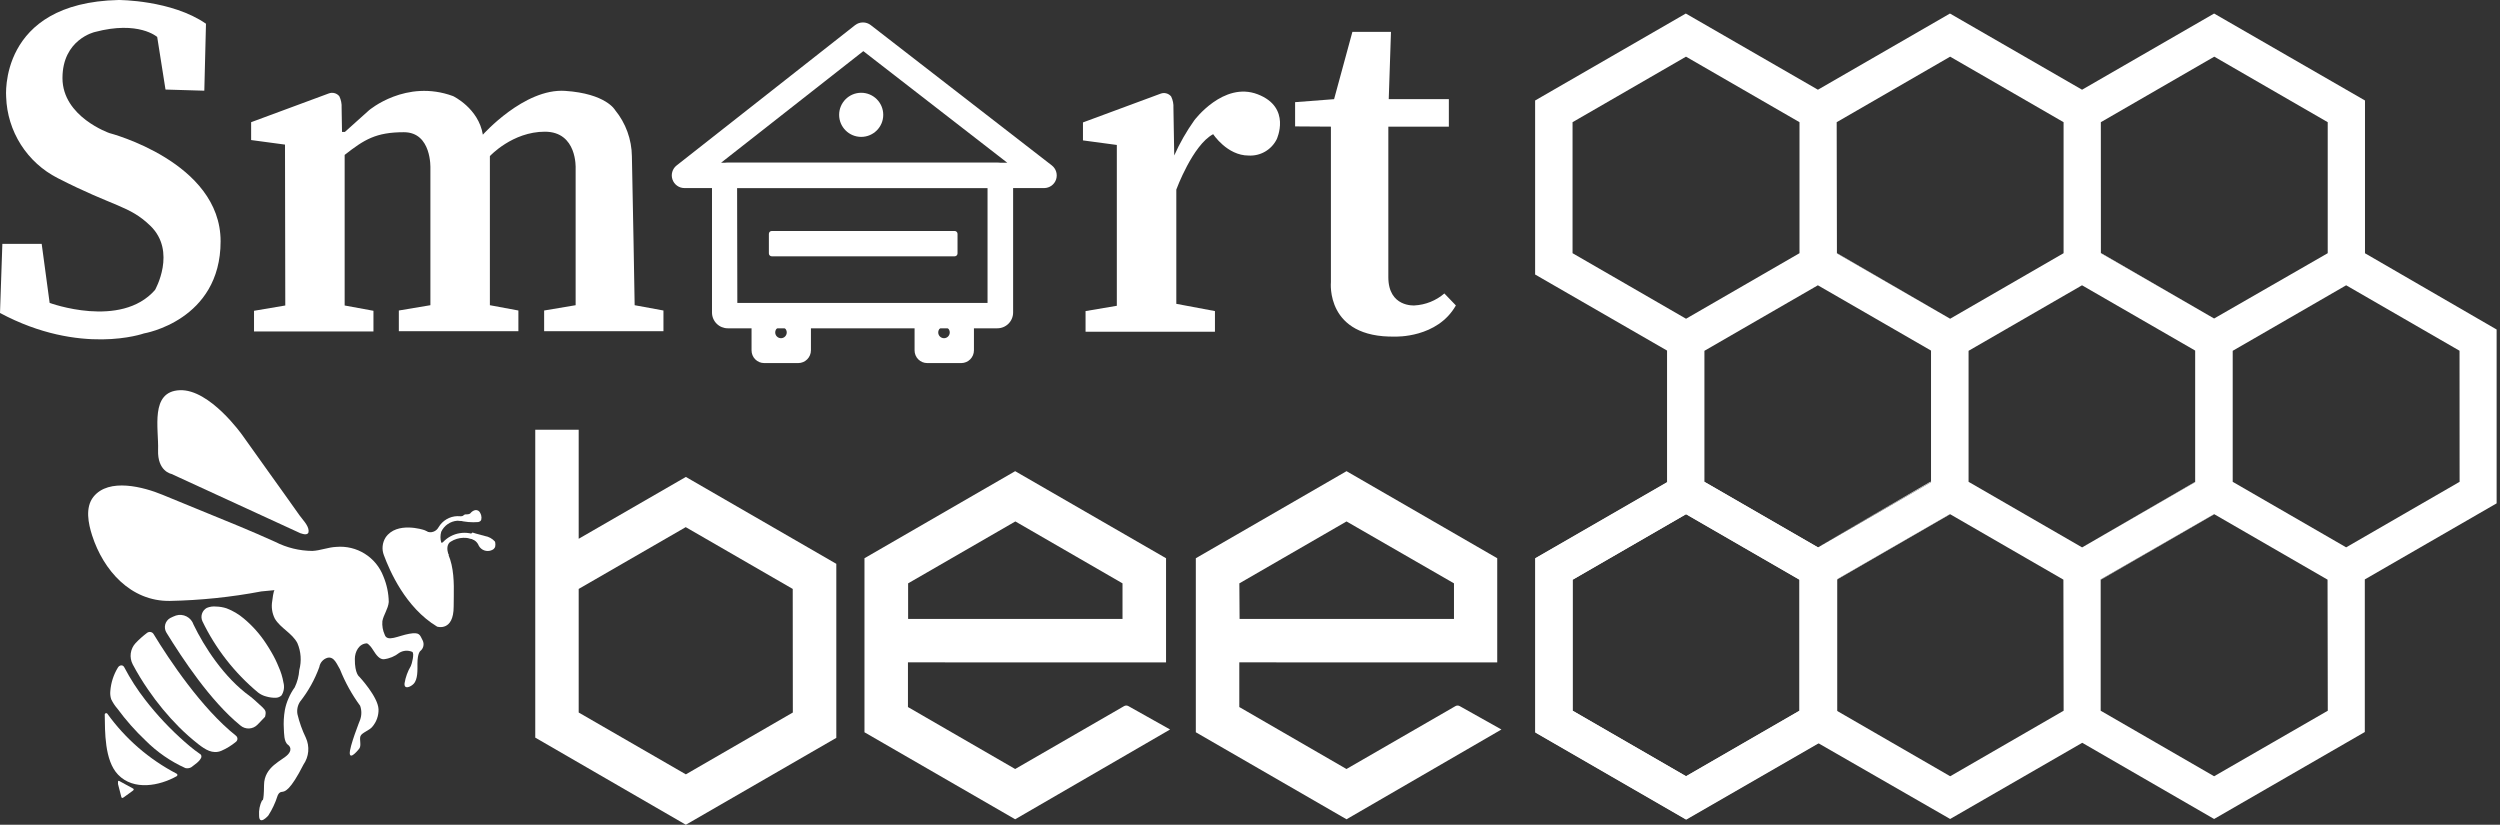 <?xml version="1.0" encoding="UTF-8"?> <svg xmlns="http://www.w3.org/2000/svg" width="194" height="64" viewBox="0 0 194 64" fill="none"><rect x="0" y="0" width="194" height="64" fill="#333333" stroke="none"/> <path d="M141.062 22.138L132.259 27.223L141.066 22.138H141.062Z" fill="white"></path> <path d="M142.527 19.631V19.653L151.313 24.721L142.527 19.631ZM142.527 19.631V19.653L151.313 24.721L142.527 19.631ZM161.559 22.138L152.756 27.223L161.564 22.138H161.559ZM142.527 19.631V19.653L151.313 24.721L142.527 19.631ZM142.527 19.631V19.653L151.313 24.721L142.527 19.631ZM142.527 19.631V19.653L151.313 24.721L142.527 19.631Z" fill="white"></path> <path d="M182.057 22.138L173.254 27.223L182.062 22.138H182.057ZM163.025 19.631V19.653L171.815 24.721L163.025 19.631Z" fill="white"></path> <path d="M151.313 39.896L142.527 44.963V44.986L151.331 39.901L151.313 39.896Z" fill="white"></path> <path d="M171.816 39.896L163.03 44.963V44.986L171.834 39.901L171.816 39.896Z" fill="white"></path> <path d="M141.067 42.47L149.848 37.403V37.376L141.067 42.47ZM141.067 42.47L149.848 37.403V37.376L141.067 42.47ZM141.067 22.138L149.866 27.219L141.067 22.138ZM130.789 24.712L139.592 19.627L130.789 24.712ZM141.027 42.47L149.808 37.403V37.376L141.027 42.47Z" fill="white"></path> <path d="M161.582 22.138L170.381 27.219L161.582 22.138ZM161.582 42.475L170.363 37.407V37.38L161.582 42.475ZM151.349 24.712L160.152 19.627L151.349 24.712Z" fill="white"></path> <path d="M183.523 19.653V7.798L171.815 1.05L161.568 6.962L151.317 1.05L141.071 6.962L130.819 1.05L119.125 7.798V21.302L129.363 27.205V37.416L119.134 43.319V56.823L130.828 63.571L141.079 57.659L151.331 63.553L161.582 57.641L171.815 63.553L183.509 56.805V44.963L193.738 39.06V25.57L183.523 19.653ZM163.025 9.482L171.828 4.397L180.631 9.482V19.648L171.815 24.716L163.029 19.648L163.025 9.482ZM142.527 9.482L151.331 4.397L160.134 9.482V19.648L151.331 24.734L142.545 19.666L142.527 9.482ZM122.03 19.648V9.482L130.833 4.397L139.641 9.482V19.648L130.837 24.734L122.03 19.648ZM139.641 55.152L130.837 60.237L122.034 55.152V44.986L130.837 39.901L139.641 44.986V55.152ZM141.066 42.474L132.263 37.389V27.223L141.066 22.138L149.847 27.205V37.416L141.066 42.483V42.474ZM160.138 55.152L151.335 60.237L142.532 55.152V44.963L151.317 39.896L160.12 44.981L160.138 55.152ZM161.564 42.474L152.761 37.389V27.223L161.564 22.138L170.345 27.205V37.416L161.564 42.483V42.474ZM180.636 55.152L171.815 60.237L163.012 55.152V44.963L171.815 39.896L180.618 44.981L180.636 55.152ZM190.865 37.389L182.061 42.474L173.258 37.389V27.223L182.061 22.138L190.86 27.218L190.865 37.389Z" fill="white"></path> <path d="M171.815 24.712L180.619 19.627L171.815 24.712Z" fill="white"></path> <path d="M151.318 39.896L142.532 44.968L151.335 39.883L151.318 39.896Z" fill="white"></path> <path d="M171.816 39.896L163.03 44.968L171.834 39.883L171.816 39.896Z" fill="white"></path> <path d="M53.222 37.01L44.906 41.809V33.345H41.536V57.239L53.222 64L64.898 57.257V43.753L53.222 37.01ZM61.524 55.291L53.222 60.09L44.906 55.291V45.701L53.213 40.906L61.516 45.701L61.524 55.291Z" fill="white"></path> <path d="M90.485 51.403V43.319L78.777 36.563L67.083 43.319V56.824L78.777 63.576L90.798 56.609L87.567 54.795C87.516 54.765 87.457 54.749 87.397 54.749C87.338 54.749 87.279 54.765 87.228 54.795L78.777 59.675L70.457 54.866V51.399L90.485 51.403ZM70.47 45.268L78.791 40.464L87.107 45.268V48.029H70.47V45.268Z" fill="white"></path> <path d="M116.185 51.403V43.319L104.49 36.563L92.796 43.319V56.824L104.49 63.576L116.511 56.609L113.276 54.795C113.225 54.765 113.167 54.75 113.108 54.75C113.049 54.75 112.991 54.765 112.941 54.795L104.486 59.675L96.17 54.866V51.399L116.185 51.403ZM96.174 45.268L104.49 40.464L112.829 45.268V48.029H96.192L96.174 45.268Z" fill="white"></path> <path d="M34.985 41.88L34.895 41.943C34.922 41.918 34.952 41.897 34.985 41.88Z" fill="white"></path> <path d="M35.589 40.245C36.084 40.367 36.595 40.411 37.104 40.374C37.604 40.267 37.206 39.709 37.206 39.709C37.154 39.645 37.08 39.601 36.998 39.586C36.917 39.57 36.832 39.584 36.76 39.624C36.402 39.802 36.635 39.919 36.076 39.919" fill="white"></path> <path d="M36.661 41.322C36.661 41.322 37.058 41.456 37.626 41.594C37.926 41.644 38.2 41.793 38.403 42.019C38.403 42.019 38.613 42.443 37.997 42.6C37.812 42.637 37.621 42.607 37.457 42.515C37.293 42.423 37.168 42.276 37.103 42.099C37.028 41.967 36.922 41.854 36.795 41.771C36.667 41.688 36.522 41.636 36.37 41.621" fill="white"></path> <path d="M13.718 60.229C12.378 60.984 10.376 61.373 9.165 60.117C8.097 59.013 8.15 56.743 8.128 55.456C8.127 55.431 8.133 55.407 8.147 55.386C8.161 55.366 8.182 55.351 8.205 55.343C8.229 55.336 8.254 55.336 8.277 55.344C8.3 55.352 8.32 55.368 8.334 55.389C9.735 57.334 11.571 58.923 13.696 60.032C13.715 60.039 13.732 60.052 13.744 60.068C13.757 60.084 13.764 60.103 13.767 60.123C13.769 60.144 13.766 60.164 13.757 60.183C13.749 60.201 13.735 60.217 13.718 60.229Z" fill="white"></path> <path d="M15.627 58.673C15.631 58.702 15.631 58.73 15.627 58.758C15.511 59.089 15.091 59.339 14.832 59.545C14.695 59.618 14.536 59.639 14.385 59.603C13.235 59.083 12.189 58.359 11.297 57.467C10.498 56.711 9.769 55.886 9.117 55C8.922 54.777 8.759 54.529 8.629 54.263C8.561 54.054 8.538 53.833 8.562 53.615C8.612 52.974 8.813 52.354 9.148 51.805C9.268 51.599 9.532 51.564 9.639 51.774C10.107 52.669 10.655 53.52 11.275 54.316C12.192 55.499 13.22 56.591 14.345 57.579C14.591 57.797 14.841 58.003 15.1 58.204C15.212 58.289 15.323 58.374 15.44 58.45C15.556 58.526 15.618 58.562 15.627 58.673Z" fill="white"></path> <path d="M18.309 57.091C18.345 57.119 18.374 57.155 18.394 57.196C18.414 57.237 18.425 57.282 18.425 57.328C18.425 57.374 18.414 57.419 18.394 57.46C18.374 57.501 18.345 57.537 18.309 57.565C17.963 57.852 17.578 58.089 17.165 58.267C16.49 58.539 15.922 58.155 15.408 57.762C14.877 57.346 14.371 56.898 13.893 56.421C13.008 55.532 12.206 54.562 11.498 53.525C11.062 52.893 10.662 52.237 10.301 51.559C10.162 51.295 10.108 50.994 10.147 50.698C10.187 50.401 10.317 50.125 10.52 49.906C10.795 49.616 11.094 49.35 11.413 49.11C11.452 49.081 11.496 49.059 11.543 49.048C11.59 49.037 11.639 49.035 11.687 49.044C11.735 49.053 11.78 49.072 11.82 49.099C11.86 49.127 11.893 49.163 11.918 49.204C13.129 51.197 15.645 54.973 18.309 57.091Z" fill="white"></path> <path d="M20.569 55.621C20.395 55.818 20.184 56.014 19.988 56.229C19.816 56.41 19.58 56.518 19.33 56.53C19.08 56.541 18.836 56.456 18.647 56.291C16.315 54.388 14.138 51.077 12.918 49.097C12.86 49.004 12.821 48.901 12.804 48.793C12.787 48.685 12.792 48.574 12.819 48.468C12.845 48.362 12.893 48.263 12.96 48.176C13.026 48.089 13.109 48.016 13.204 47.962C13.349 47.886 13.498 47.821 13.651 47.765C13.926 47.679 14.224 47.705 14.48 47.838C14.736 47.97 14.93 48.197 15.019 48.471C15.832 50.156 17.365 52.565 19.411 54.039C19.613 54.182 20.037 54.584 20.372 54.888C20.6 55.125 20.672 55.201 20.569 55.621Z" fill="white"></path> <path d="M21.847 53.963C21.726 54.078 21.567 54.143 21.4 54.147C21.151 54.152 20.902 54.118 20.663 54.048C20.432 53.991 20.216 53.886 20.028 53.74C18.209 52.226 16.735 50.34 15.707 48.208C15.623 48.025 15.611 47.817 15.673 47.626C15.735 47.435 15.867 47.274 16.042 47.175C16.272 47.078 16.523 47.041 16.771 47.068C17.047 47.074 17.321 47.121 17.584 47.207C18.073 47.394 18.526 47.663 18.925 48.002C19.595 48.562 20.178 49.218 20.654 49.95C20.801 50.174 20.94 50.397 21.07 50.625C21.281 50.983 21.465 51.356 21.619 51.742C21.796 52.13 21.923 52.538 21.994 52.958C22.041 53.127 22.052 53.303 22.027 53.476C22.002 53.649 21.94 53.815 21.847 53.963Z" fill="white"></path> <path d="M9.157 60.706C9.153 60.751 9.153 60.796 9.157 60.841C9.233 61.176 9.34 61.502 9.412 61.833C9.417 61.858 9.427 61.883 9.443 61.904C9.488 61.944 9.555 61.904 9.6 61.873L10.301 61.363C10.341 61.337 10.39 61.292 10.373 61.243C10.367 61.227 10.357 61.212 10.345 61.201C10.333 61.189 10.318 61.18 10.301 61.176L9.26 60.608C9.157 60.559 9.157 60.631 9.157 60.706Z" fill="white"></path> <path d="M21.316 45.795C21.222 45.795 21.137 46.55 21.128 46.622C21.041 47.094 21.111 47.583 21.329 48.011C21.776 48.753 22.67 49.129 23.076 49.902C23.36 50.564 23.411 51.302 23.224 51.997C23.192 52.463 23.072 52.917 22.871 53.338C22.677 53.604 22.516 53.892 22.388 54.196C22.26 54.482 22.166 54.782 22.107 55.09C22.022 55.575 21.995 56.068 22.026 56.56C22.049 56.913 22.026 57.552 22.339 57.789C22.339 57.789 22.786 58.07 22.339 58.553C21.892 59.035 20.503 59.478 20.489 60.917C20.476 62.356 20.342 62.092 20.342 62.092C20.157 62.46 20.075 62.87 20.105 63.281C20.105 64.116 20.824 63.281 20.824 63.281C21.126 62.809 21.365 62.3 21.535 61.766C21.535 61.766 21.624 61.467 21.87 61.449C22.116 61.431 22.531 61.337 23.55 59.331C23.759 59.029 23.886 58.679 23.918 58.314C23.95 57.948 23.886 57.581 23.733 57.248C23.45 56.663 23.231 56.049 23.081 55.416C23.023 55.078 23.097 54.731 23.287 54.446C23.924 53.638 24.427 52.733 24.779 51.765C24.805 51.595 24.88 51.437 24.994 51.308C25.108 51.18 25.257 51.087 25.422 51.041C25.95 50.925 26.16 51.6 26.379 51.935C26.779 52.942 27.306 53.894 27.947 54.768C28.071 55.119 28.071 55.502 27.947 55.854C27.947 55.854 27.098 57.981 27.143 58.481C27.188 58.982 27.871 58.102 27.876 58.097C28.064 57.856 27.876 57.395 27.97 57.127C28.064 56.859 28.671 56.681 28.89 56.399C29.217 56.02 29.389 55.532 29.373 55.032C29.328 54.062 27.889 52.52 27.889 52.52C27.889 52.52 27.523 52.301 27.536 51.126C27.536 50.59 27.849 49.942 28.475 49.924C28.475 49.924 28.667 49.982 28.948 50.438C29.23 50.894 29.476 51.171 29.784 51.157C30.224 51.107 30.64 50.933 30.986 50.657C31.134 50.566 31.302 50.512 31.475 50.499C31.648 50.486 31.822 50.514 31.983 50.581C32.188 50.675 31.947 51.564 31.88 51.685C31.635 52.097 31.47 52.552 31.393 53.025C31.343 53.544 31.88 53.293 32.09 53.074C32.434 52.726 32.394 51.966 32.394 51.501C32.394 50.679 32.617 50.518 32.617 50.518C32.735 50.424 32.817 50.293 32.851 50.146C32.885 50 32.869 49.846 32.805 49.709C32.572 49.263 32.586 49.035 31.75 49.182C30.915 49.33 30.048 49.843 29.855 49.258C29.704 48.927 29.641 48.562 29.672 48.199C29.77 47.69 30.119 47.256 30.168 46.715C30.157 46.03 30.014 45.354 29.748 44.722C29.471 43.997 28.964 43.381 28.305 42.969C27.646 42.557 26.871 42.371 26.097 42.439C25.458 42.466 24.877 42.721 24.238 42.752C23.234 42.744 22.246 42.502 21.352 42.046C20.431 41.635 19.506 41.224 18.568 40.839L12.611 38.395C11.159 37.796 8.446 37.054 7.249 38.556C6.592 39.387 6.855 40.634 7.15 41.554C8.022 44.258 10.144 46.675 13.183 46.631C15.566 46.584 17.942 46.338 20.284 45.893L21.316 45.795Z" fill="white"></path> <path d="M29.923 41.706C29.795 41.909 29.716 42.139 29.693 42.378C29.669 42.617 29.702 42.858 29.789 43.082C30.236 44.289 31.465 47.149 33.922 48.628C33.922 48.628 35.205 49.034 35.205 47.064C35.205 45.093 35.54 42.336 32.877 41.12C32.877 41.12 30.79 40.432 29.923 41.706Z" fill="white"></path> <path d="M37.934 42.104L37.76 42.417L36.942 41.97C36.64 41.805 36.299 41.724 35.955 41.734C35.611 41.744 35.276 41.845 34.985 42.028C34.952 42.044 34.922 42.065 34.895 42.09C34.775 42.207 34.6 42.488 34.819 43.078L34.489 43.234L34.23 42.448L34.131 42.39L34.18 42.314L34.149 42.224L33.97 42.484L32.817 41.59L32.947 41.143C33.022 41.203 33.108 41.248 33.2 41.275C33.292 41.301 33.389 41.308 33.484 41.296C33.579 41.284 33.671 41.253 33.754 41.204C33.837 41.156 33.909 41.091 33.966 41.014C33.993 40.98 34.017 40.944 34.037 40.906C34.187 40.655 34.397 40.445 34.648 40.296C34.899 40.147 35.184 40.063 35.476 40.053C35.99 40.08 36.506 40.065 37.018 40.008L37.089 40.357C36.554 40.422 36.014 40.44 35.476 40.41C35.212 40.431 34.959 40.521 34.741 40.672C34.524 40.822 34.35 41.028 34.238 41.268C34.161 41.54 34.161 41.828 34.238 42.099C34.238 42.099 34.283 42.162 34.381 42.064C34.726 41.698 35.181 41.455 35.677 41.375C36.173 41.294 36.682 41.379 37.125 41.617L37.934 42.104Z" fill="white"></path> <path d="M34.985 42.019L34.895 42.081C34.922 42.056 34.952 42.035 34.985 42.019Z" fill="white"></path> <path d="M35.589 40.383C36.084 40.508 36.595 40.552 37.104 40.513C37.604 40.406 37.206 39.852 37.206 39.852C37.154 39.787 37.081 39.743 36.999 39.726C36.918 39.71 36.833 39.723 36.76 39.762C36.402 39.941 36.635 40.057 36.076 40.062" fill="white"></path> <path d="M36.661 41.46C36.661 41.46 37.058 41.594 37.626 41.733C37.925 41.785 38.198 41.934 38.403 42.157C38.403 42.157 38.613 42.604 37.997 42.743C37.812 42.779 37.621 42.748 37.457 42.655C37.293 42.562 37.168 42.414 37.103 42.238C37.028 42.105 36.922 41.993 36.795 41.91C36.667 41.826 36.522 41.775 36.37 41.76" fill="white"></path> <path d="M23.304 41.376L13.303 36.777C13.303 36.777 12.209 36.581 12.267 34.918C12.325 33.256 11.623 30.378 13.951 30.28C16.28 30.181 18.804 33.765 18.804 33.765L20.914 36.724C21.687 37.814 22.478 38.895 23.246 39.995C23.479 40.321 23.912 40.741 23.948 41.161C23.984 41.581 23.564 41.465 23.304 41.376Z" fill="white"></path> <path d="M15.984 1.841L15.855 7.038L12.843 6.949L12.199 2.869C12.199 2.869 10.761 1.577 7.355 2.485C7.355 2.485 4.848 3.052 4.848 6.059C4.848 9.067 8.49 10.327 8.49 10.327C8.49 10.327 17.119 12.561 17.119 18.724C17.119 24.886 11.172 25.873 11.172 25.873C11.172 25.873 6.256 27.634 0 24.287L0.183 18.925H3.235L3.852 23.505C3.852 23.505 9.371 25.538 12.03 22.5C12.03 22.5 13.732 19.515 11.663 17.517C10.019 15.931 8.888 16.083 4.469 13.817C3.303 13.222 2.318 12.325 1.616 11.22C0.915 10.115 0.522 8.842 0.478 7.534C0.478 7.534 -0.17 0.214 9.196 8.18994e-07C9.205 8.18994e-07 13.312 -0.009 15.984 1.841Z" fill="white"></path> <path d="M22.116 11.221L19.488 10.868V9.482L25.521 7.248C25.662 7.196 25.816 7.188 25.96 7.228C26.106 7.267 26.235 7.351 26.33 7.467C26.466 7.745 26.527 8.053 26.509 8.361L26.54 10.238H26.763L28.636 8.557C28.636 8.557 31.5 6.109 35.16 7.458C35.16 7.458 37.135 8.397 37.47 10.452C37.47 10.452 40.679 6.842 43.851 7.052C47.024 7.262 47.726 8.535 47.726 8.535C48.559 9.552 49.021 10.822 49.035 12.137C49.093 14.407 49.249 23.684 49.249 23.684L51.484 24.095V25.699H42.225V24.095L44.669 23.684V13.057C44.669 13.057 44.808 10.22 42.283 10.22C39.758 10.22 38.015 12.114 38.015 12.114V23.684L40.227 24.095V25.699H30.95V24.095L33.399 23.684V13.057C33.399 13.057 33.515 10.26 31.344 10.26C29.172 10.26 28.269 10.828 26.745 12.021V23.706L28.98 24.117V25.721H19.712V24.117L22.138 23.706L22.116 11.221Z" fill="white"></path> <path d="M91.112 11.56L91.058 8.379C91.077 8.07 91.015 7.762 90.88 7.485C90.784 7.369 90.655 7.285 90.51 7.246C90.365 7.206 90.212 7.213 90.071 7.266L84.038 9.5V10.895L86.666 11.248V23.729L84.239 24.14V25.744H94.28V24.14L91.282 23.577V14.711C91.282 14.711 92.555 11.248 94.142 10.412C94.142 10.412 95.223 12.07 96.89 12.07C97.337 12.096 97.782 11.991 98.169 11.767C98.557 11.543 98.87 11.21 99.071 10.81C99.071 10.81 100.246 8.33 97.591 7.315C94.937 6.301 92.676 9.339 92.676 9.339C92.068 10.194 91.547 11.107 91.121 12.065L91.112 11.56Z" fill="white"></path> <path d="M77.393 25.476H56.471C56.148 25.475 55.838 25.346 55.61 25.117C55.381 24.889 55.252 24.579 55.251 24.256V13.853C55.251 13.529 55.379 13.218 55.608 12.989C55.837 12.759 56.147 12.63 56.471 12.629H77.393C77.718 12.629 78.029 12.758 78.259 12.987C78.489 13.217 78.618 13.528 78.618 13.853V24.256C78.616 24.58 78.487 24.89 78.257 25.119C78.028 25.348 77.717 25.476 77.393 25.476ZM57.217 23.51H76.633V14.595H57.199L57.217 23.51Z" fill="white"></path> <path d="M81.039 14.594H53.114C52.91 14.595 52.71 14.531 52.544 14.412C52.377 14.294 52.252 14.126 52.185 13.933C52.117 13.74 52.112 13.53 52.17 13.334C52.227 13.137 52.345 12.964 52.507 12.838L66.359 1.948C66.533 1.814 66.746 1.741 66.965 1.741C67.184 1.741 67.397 1.814 67.57 1.948L81.624 12.838C81.785 12.964 81.903 13.137 81.962 13.334C82.02 13.53 82.016 13.739 81.95 13.933C81.885 14.123 81.762 14.289 81.599 14.407C81.436 14.525 81.24 14.591 81.039 14.594ZM55.956 12.628H78.165L66.994 3.968L55.956 12.628Z" fill="white"></path> <path d="M74.081 17.924H59.889C59.765 17.924 59.665 18.024 59.665 18.148V19.667C59.665 19.791 59.765 19.89 59.889 19.89H74.081C74.204 19.89 74.304 19.791 74.304 19.667V18.148C74.304 18.024 74.204 17.924 74.081 17.924Z" fill="white"></path> <path d="M66.829 10.622C67.774 10.622 68.54 9.856 68.54 8.911C68.54 7.966 67.774 7.199 66.829 7.199C65.883 7.199 65.117 7.966 65.117 8.911C65.117 9.856 65.883 10.622 66.829 10.622Z" fill="white"></path> <path d="M61.944 24.493H59.303C59.174 24.493 59.046 24.518 58.926 24.568C58.807 24.618 58.698 24.69 58.607 24.782C58.515 24.874 58.443 24.983 58.394 25.103C58.345 25.222 58.32 25.351 58.32 25.48V27.187C58.32 27.317 58.345 27.445 58.394 27.565C58.443 27.685 58.515 27.794 58.607 27.885C58.698 27.977 58.807 28.05 58.926 28.1C59.046 28.149 59.174 28.175 59.303 28.175H61.944C62.206 28.174 62.456 28.069 62.64 27.884C62.824 27.699 62.928 27.448 62.928 27.187V25.48C62.928 25.219 62.824 24.969 62.64 24.784C62.456 24.598 62.206 24.494 61.944 24.493ZM60.604 26.244C60.485 26.244 60.372 26.197 60.288 26.113C60.204 26.03 60.157 25.916 60.157 25.797C60.157 25.679 60.204 25.565 60.288 25.482C60.372 25.398 60.485 25.351 60.604 25.351C60.722 25.351 60.836 25.398 60.92 25.482C61.004 25.565 61.051 25.679 61.051 25.797C61.051 25.913 61.006 26.024 60.926 26.107C60.846 26.191 60.737 26.24 60.622 26.244H60.604Z" fill="white"></path> <path d="M74.595 24.493H71.954C71.824 24.493 71.696 24.518 71.577 24.568C71.457 24.618 71.348 24.69 71.257 24.782C71.166 24.874 71.093 24.983 71.044 25.103C70.995 25.222 70.97 25.351 70.971 25.48V27.187C70.97 27.317 70.995 27.445 71.044 27.565C71.093 27.685 71.166 27.794 71.257 27.885C71.348 27.977 71.457 28.05 71.577 28.1C71.696 28.149 71.824 28.175 71.954 28.175H74.595C74.856 28.174 75.106 28.069 75.29 27.884C75.475 27.699 75.578 27.448 75.578 27.187V25.48C75.578 25.219 75.475 24.969 75.29 24.784C75.106 24.598 74.856 24.494 74.595 24.493ZM73.254 26.244C73.136 26.244 73.022 26.197 72.938 26.113C72.854 26.03 72.807 25.916 72.807 25.797C72.807 25.679 72.854 25.565 72.938 25.482C73.022 25.398 73.136 25.351 73.254 25.351C73.373 25.351 73.486 25.398 73.57 25.482C73.654 25.565 73.701 25.679 73.701 25.797C73.701 25.913 73.656 26.024 73.577 26.107C73.497 26.191 73.388 26.24 73.272 26.244H73.254Z" fill="white"></path> <path d="M103.279 9.827V21.892C103.279 21.892 102.833 26.236 108.28 26.119C108.28 26.119 111.538 26.245 112.976 23.702L112.083 22.773C111.434 23.33 110.618 23.657 109.764 23.702C109.764 23.702 107.735 23.858 107.735 21.508V9.827H112.431V7.695H107.766L107.94 2.471H104.946L103.525 7.695L100.5 7.928V9.809L103.279 9.827Z" fill="white"></path> <path d="M141.085 42.483L132.277 37.402L130.847 36.576L129.386 37.425L119.148 43.328V56.85L130.847 63.606L141.125 57.681L142.569 56.85V43.314L141.085 42.483ZM139.642 55.152L130.838 60.237L122.035 55.152V44.986L130.838 39.9L139.642 44.986V55.152Z" fill="white"></path> </svg> 